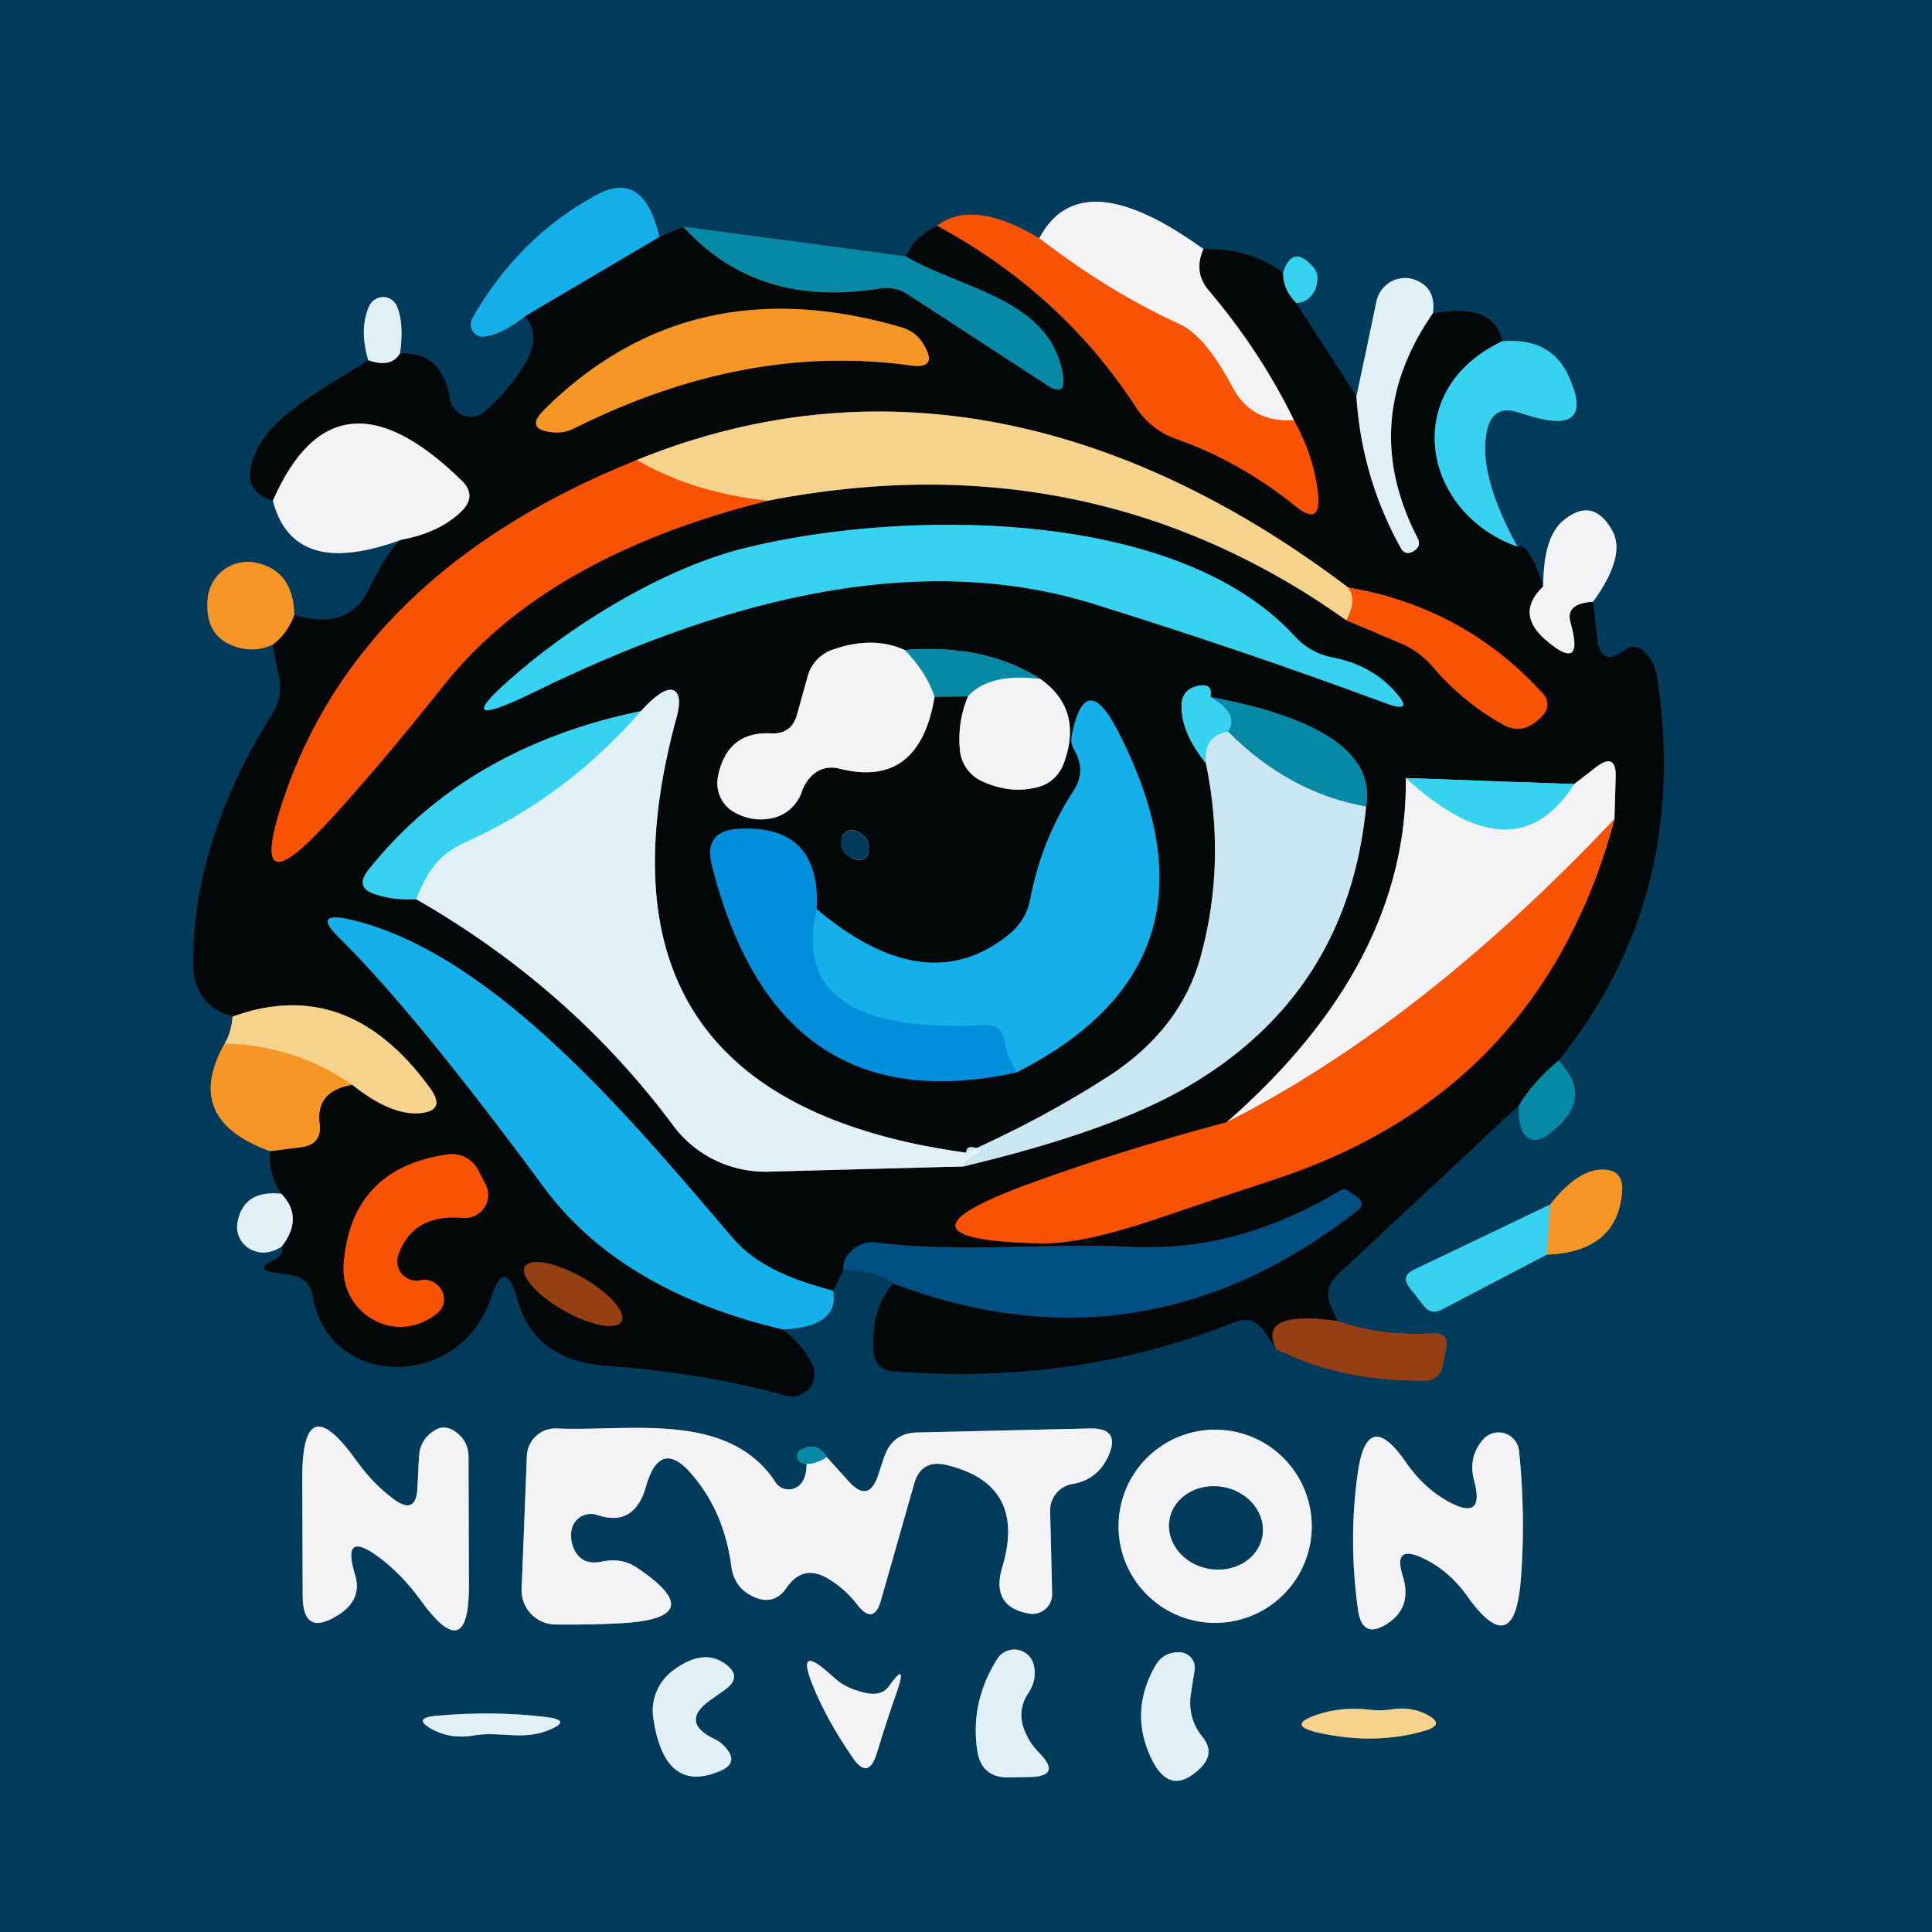 <?xml version="1.0" encoding="UTF-8" standalone="no"?>
<!DOCTYPE svg PUBLIC "-//W3C//DTD SVG 1.1//EN" "http://www.w3.org/Graphics/SVG/1.1/DTD/svg11.dtd">
<svg xmlns="http://www.w3.org/2000/svg" version="1.1" viewBox="0.00 0.00 48.00 48.00">
<g stroke-width="2.00" fill="none" stroke-linecap="butt">
<path stroke="#022132" vector-effect="non-scaling-stroke" d="
  M 13.04 7.86
  Q 13.74 8.62 12.06 10.22
  A 0.53 0.53 0.0 0 1 11.18 9.92
  Q 10.99 8.74 9.94 8.77"
/>
<path stroke="#7195aa" vector-effect="non-scaling-stroke" d="
  M 9.94 8.77
  Q 10.04 8.02 9.86 7.61
  A 0.38 0.37 -44.8 0 0 9.17 7.61
  Q 8.92 8.18 9.15 8.95"
/>
<path stroke="#022132" vector-effect="non-scaling-stroke" d="
  M 9.15 8.95
  C 8.30 9.51 6.93 10.18 6.44 11.06
  Q 5.83 12.15 6.78 12.44"
/>
<path stroke="#7a97a9" vector-effect="non-scaling-stroke" d="
  M 6.78 12.44
  Q 7.29 14.40 9.97 13.41"
/>
<path stroke="#022132" vector-effect="non-scaling-stroke" d="
  M 9.97 13.41
  Q 9.64 13.67 9.16 14.65
  Q 8.65 15.68 7.31 15.28"
/>
<path stroke="#7b6941" vector-effect="non-scaling-stroke" d="
  M 7.31 15.28
  Q 7.29 14.17 6.35 13.98
  A 1.00 1.00 0.0 0 0 5.16 14.87
  Q 5.07 15.89 5.98 16.10
  Q 6.38 16.20 6.77 16.02"
/>
<path stroke="#022132" vector-effect="non-scaling-stroke" d="
  M 6.77 16.02
  L 6.94 16.85
  Q 7.03 17.32 6.77 17.73
  Q 4.80 20.87 4.80 23.93
  Q 4.81 24.97 5.78 25.26"
/>
<path stroke="#7b8775" vector-effect="non-scaling-stroke" d="
  M 5.78 25.26
  Q 5.74 25.68 5.58 25.93"
/>
<path stroke="#7b6941" vector-effect="non-scaling-stroke" d="
  M 5.58 25.93
  Q 4.52 27.81 6.71 28.60"
/>
<path stroke="#022132" vector-effect="non-scaling-stroke" d="
  M 6.71 28.60
  Q 6.63 29.11 6.99 29.66"
/>
<path stroke="#7195aa" vector-effect="non-scaling-stroke" d="
  M 6.99 29.66
  Q 6.04 29.56 5.90 30.38
  A 0.62 0.62 0.0 0 0 6.30 31.07
  Q 6.62 31.20 6.99 30.98"
/>
<path stroke="#022132" vector-effect="non-scaling-stroke" d="
  M 6.99 30.98
  Q 7.09 31.18 6.76 31.33
  Q 6.34 31.54 6.80 31.61
  L 7.24 31.68
  Q 7.70 31.76 7.77 32.21
  C 8.18 34.55 11.45 34.52 12.19 32.26
  Q 12.55 31.18 12.85 32.27
  Q 13.26 33.79 15.05 33.93
  Q 17.50 34.11 19.52 34.67
  A 0.56 0.56 0.0 0 0 20.17 33.87
  Q 19.91 33.37 19.45 33.03"
/>
<path stroke="#0b76a3" vector-effect="non-scaling-stroke" d="
  M 19.45 33.03
  Q 20.86 32.96 20.70 32.07"
/>
<path stroke="#022132" vector-effect="non-scaling-stroke" d="
  M 20.70 32.07
  L 20.95 31.55"
/>
<path stroke="#00456f" vector-effect="non-scaling-stroke" d="
  M 20.95 31.55
  Q 21.80 31.58 22.20 31.89"
/>
<path stroke="#022132" vector-effect="non-scaling-stroke" d="
  M 22.20 31.89
  Q 21.66 32.45 21.70 33.53
  Q 21.72 34.04 22.22 34.07
  Q 26.77 34.42 30.66 32.85
  Q 31.14 32.66 31.42 33.09
  L 31.71 33.52"
/>
<path stroke="#4b3d38" vector-effect="non-scaling-stroke" d="
  M 31.71 33.52
  Q 33.38 34.34 35.44 34.30
  A 0.42 0.42 0.0 0 0 35.84 33.95
  L 35.93 33.50
  Q 36.01 33.11 35.60 33.13
  Q 34.32 33.20 33.23 32.82"
/>
<path stroke="#022132" vector-effect="non-scaling-stroke" d="
  M 33.23 32.82
  L 33.07 32.46
  Q 32.87 32.01 33.23 31.67
  L 37.74 27.46"
/>
<path stroke="#036281" vector-effect="non-scaling-stroke" d="
  M 37.74 27.46
  Q 37.70 28.06 37.94 28.25
  Q 38.16 28.43 38.53 28.14
  Q 39.63 27.28 38.72 26.35"
/>
<path stroke="#022132" vector-effect="non-scaling-stroke" d="
  M 38.72 26.35
  Q 42.00 22.28 41.17 16.82
  Q 41.11 16.45 40.86 16.20
  Q 40.62 15.97 40.37 16.15
  Q 39.76 16.59 39.68 15.84
  L 39.58 14.95"
/>
<path stroke="#7a97a9" vector-effect="non-scaling-stroke" d="
  M 39.58 14.95
  Q 40.40 13.81 40.06 13.19
  Q 39.57 12.31 38.82 12.95
  Q 38.34 13.36 38.34 14.57"
/>
<path stroke="#022132" vector-effect="non-scaling-stroke" d="
  M 38.34 14.57
  Q 37.99 13.47 37.70 13.58"
/>
<path stroke="#1c87a6" vector-effect="non-scaling-stroke" d="
  M 37.70 13.58
  Q 36.67 11.70 36.96 10.63
  Q 37.12 10.07 37.67 10.23
  L 38.07 10.35
  Q 39.65 10.81 38.96 9.32
  Q 38.52 8.38 37.32 8.48"
/>
<path stroke="#022132" vector-effect="non-scaling-stroke" d="
  M 37.32 8.48
  Q 37.13 7.50 35.60 7.78"
/>
<path stroke="#7195aa" vector-effect="non-scaling-stroke" d="
  M 35.60 7.78
  Q 35.68 7.18 35.20 6.97
  A 0.73 0.72 -71.9 0 0 34.20 7.48
  L 33.70 9.85"
/>
<path stroke="#022132" vector-effect="non-scaling-stroke" d="
  M 33.70 9.85
  L 32.21 7.53"
/>
<path stroke="#1c87a6" vector-effect="non-scaling-stroke" d="
  M 32.21 7.53
  Q 32.66 7.48 32.73 6.96
  A 0.43 0.42 28.4 0 0 32.63 6.64
  Q 32.11 6.05 31.88 6.77"
/>
<path stroke="#022132" vector-effect="non-scaling-stroke" d="
  M 31.88 6.77
  Q 30.99 6.15 29.90 6.19"
/>
<path stroke="#7a97a9" vector-effect="non-scaling-stroke" d="
  M 29.90 6.19
  Q 26.85 3.98 25.82 5.92"
/>
<path stroke="#7d472f" vector-effect="non-scaling-stroke" d="
  M 25.82 5.92
  Q 24.17 4.93 23.28 5.61"
/>
<path stroke="#022132" vector-effect="non-scaling-stroke" d="
  M 23.28 5.61
  Q 22.72 5.88 22.51 6.37"
/>
<path stroke="#036281" vector-effect="non-scaling-stroke" d="
  M 22.51 6.37
  L 16.97 5.63"
/>
<path stroke="#022132" vector-effect="non-scaling-stroke" d="
  M 16.97 5.63
  L 16.38 5.89"
/>
<path stroke="#0b76a3" vector-effect="non-scaling-stroke" d="
  M 16.38 5.89
  Q 16.00 4.21 14.83 4.84
  Q 12.90 5.88 11.74 7.90
  A 0.31 0.30 -78.5 0 0 12.04 8.36
  Q 12.47 8.31 13.04 7.86"
/>
<path stroke="#0d5c79" vector-effect="non-scaling-stroke" d="
  M 16.38 5.89
  L 13.04 7.86"
/>
<path stroke="#1e6d7c" vector-effect="non-scaling-stroke" d="
  M 31.88 6.77
  Q 31.87 7.19 32.21 7.53"
/>
<path stroke="#737b80" vector-effect="non-scaling-stroke" d="
  M 33.70 9.85
  Q 33.83 11.86 34.80 13.61
  Q 34.91 13.81 35.11 13.70
  L 35.12 13.69
  Q 35.32 13.58 35.22 13.37
  Q 33.73 10.48 35.60 7.78"
/>
<path stroke="#1e6d7c" vector-effect="non-scaling-stroke" d="
  M 37.32 8.48
  C 34.76 9.69 35.33 12.74 37.70 13.58"
/>
<path stroke="#7c7d7f" vector-effect="non-scaling-stroke" d="
  M 38.34 14.57
  Q 37.65 15.23 38.38 15.88
  Q 39.38 16.75 39.02 15.47
  Q 38.88 14.99 39.58 14.95"
/>
<path stroke="#054857" vector-effect="non-scaling-stroke" d="
  M 38.72 26.35
  Q 38.09 26.88 37.74 27.46"
/>
<path stroke="#4d230e" vector-effect="non-scaling-stroke" d="
  M 33.23 32.82
  Q 31.22 32.54 31.71 33.52"
/>
<path stroke="#022b45" vector-effect="non-scaling-stroke" d="
  M 22.20 31.89
  Q 28.39 34.23 33.71 30.09
  Q 33.96 29.90 33.70 29.73
  L 33.48 29.58
  Q 33.39 29.52 33.30 29.58
  Q 30.75 31.11 28.11 30.98
  C 25.99 30.87 23.92 31.14 21.78 30.87
  Q 21.49 30.83 21.25 31.00
  Q 20.94 31.22 20.95 31.55"
/>
<path stroke="#0d5c79" vector-effect="non-scaling-stroke" d="
  M 20.70 32.07
  C 19.79 31.82 18.83 31.50 18.19 30.74
  C 15.82 27.98 12.30 23.66 8.67 22.84
  Q 7.76 22.64 8.42 23.29
  Q 10.30 25.14 13.50 29.48
  Q 15.40 32.07 19.45 33.03"
/>
<path stroke="#737b80" vector-effect="non-scaling-stroke" d="
  M 6.99 30.98
  Q 7.56 30.26 6.99 29.66"
/>
<path stroke="#7d4f17" vector-effect="non-scaling-stroke" d="
  M 6.71 28.60
  L 7.49 28.50
  Q 8.01 28.43 7.94 27.91
  Q 7.84 27.10 8.75 26.95"
/>
<path stroke="#7d6d4b" vector-effect="non-scaling-stroke" d="
  M 8.75 26.95
  Q 9.69 27.70 10.40 27.66
  Q 11.10 27.61 10.69 27.04
  Q 8.64 24.21 5.78 25.26"
/>
<path stroke="#7d4f17" vector-effect="non-scaling-stroke" d="
  M 6.77 16.02
  Q 7.15 15.73 7.31 15.28"
/>
<path stroke="#7c7d7f" vector-effect="non-scaling-stroke" d="
  M 9.97 13.41
  Q 10.93 13.23 11.47 12.70
  Q 11.85 12.32 11.48 11.95
  Q 8.34 8.87 6.78 12.44"
/>
<path stroke="#737b80" vector-effect="non-scaling-stroke" d="
  M 9.15 8.95
  Q 9.73 9.15 9.94 8.77"
/>
<path stroke="#7f2d05" vector-effect="non-scaling-stroke" d="
  M 32.15 10.44
  Q 32.66 11.36 32.75 12.29
  Q 32.82 13.09 32.19 12.58
  Q 30.81 11.47 29.23 10.91
  A 1.97 1.96 82.8 0 1 28.22 10.12
  Q 26.38 7.29 23.28 5.61"
/>
<path stroke="#054857" vector-effect="non-scaling-stroke" d="
  M 22.51 6.37
  C 23.91 7.19 26.10 7.42 26.41 9.31
  Q 26.50 9.89 26.01 9.57
  L 22.56 7.32
  Q 22.24 7.11 21.86 7.17
  Q 18.81 7.67 16.97 5.63"
/>
<path stroke="#7c7d7f" vector-effect="non-scaling-stroke" d="
  M 29.90 6.19
  Q 29.65 6.76 30.03 7.21
  Q 31.33 8.75 32.15 10.44"
/>
<path stroke="#f6a37b" vector-effect="non-scaling-stroke" d="
  M 32.15 10.44
  Q 31.09 10.51 30.62 9.62
  Q 29.94 8.34 29.30 8.05
  Q 27.55 7.25 25.82 5.92"
/>
<path stroke="#f5b55a" vector-effect="non-scaling-stroke" d="
  M 8.75 26.95
  Q 7.30 25.96 5.58 25.93"
/>
<path stroke="#1c87a6" vector-effect="non-scaling-stroke" d="
  M 38.51 29.93
  L 35.12 31.55
  Q 34.80 31.71 35.02 31.99
  L 35.38 32.45
  Q 35.56 32.67 35.81 32.54
  L 38.43 31.17"
/>
<path stroke="#7b6941" vector-effect="non-scaling-stroke" d="
  M 38.43 31.17
  Q 40.18 31.10 40.30 29.62
  Q 40.35 29.03 39.76 29.06
  Q 39.17 29.09 38.51 29.93"
/>
<path stroke="#96b48b" vector-effect="non-scaling-stroke" d="
  M 38.43 31.17
  L 38.51 29.93"
/>
<path stroke="#7a97a9" vector-effect="non-scaling-stroke" d="
  M 9.43 38.70
  Q 9.99 39.12 10.46 39.77
  Q 11.66 41.42 11.65 39.37
  L 11.64 36.20
  Q 11.64 35.79 11.30 35.56
  Q 11.04 35.39 10.81 35.53
  Q 10.44 35.75 10.41 36.18
  L 10.37 36.99
  Q 10.33 37.64 9.80 37.26
  Q 9.28 36.88 8.87 36.31
  Q 7.50 34.38 7.51 36.75
  L 7.52 39.64
  Q 7.52 40.69 8.41 40.12
  Q 9.01 39.74 8.82 39.12
  Q 8.47 37.98 9.43 38.70"
/>
<path stroke="#036281" vector-effect="non-scaling-stroke" d="
  M 20.54 36.20
  Q 20.30 35.81 19.91 36.01
  Q 19.76 36.09 19.82 36.25
  Q 19.86 36.36 20.04 36.37"
/>
<path stroke="#7a97a9" vector-effect="non-scaling-stroke" d="
  M 20.04 36.37
  Q 20.04 36.68 19.91 36.85
  A 0.40 0.39 -42.8 0 1 19.27 36.83
  C 18.10 35.04 15.64 35.57 13.83 35.49
  A 0.71 0.71 0.0 0 0 13.09 36.17
  L 12.96 39.47
  A 0.85 0.85 0.0 0 0 13.80 40.36
  Q 14.65 40.37 15.40 40.33
  Q 17.70 40.21 15.84 38.96
  Q 15.46 38.69 14.94 38.80
  Q 14.39 38.91 14.22 38.38
  Q 14.17 38.20 14.20 38.01
  A 0.49 0.49 0.0 0 1 14.84 37.64
  Q 15.76 37.95 16.05 36.93
  Q 16.41 35.67 17.24 36.69
  Q 18.00 37.61 18.17 38.92
  Q 18.25 39.49 18.79 39.70
  Q 19.25 39.87 19.54 39.45
  Q 19.96 38.84 20.59 39.23
  Q 21.00 39.48 21.30 39.87
  Q 21.71 40.39 21.89 39.75
  L 22.71 36.87
  Q 22.89 36.24 23.53 36.40
  Q 25.52 36.89 24.90 38.94
  Q 24.61 39.92 25.57 40.09
  A 0.49 0.49 0.0 0 0 26.14 39.60
  L 26.09 37.53
  A 0.67 0.66 -5.6 0 1 26.64 36.87
  Q 27.26 36.77 27.53 36.19
  Q 27.86 35.47 27.07 35.49
  L 22.79 35.59
  Q 22.18 35.60 21.97 36.19
  L 21.81 36.67
  Q 21.58 37.34 21.10 36.82
  L 20.54 36.20"
/>
<path stroke="#7dbecd" vector-effect="non-scaling-stroke" d="
  M 20.04 36.37
  Q 20.29 36.37 20.54 36.20"
/>
<path stroke="#7a97a9" vector-effect="non-scaling-stroke" d="
  M 32.59 37.92
  A 2.40 2.40 0.0 0 0 30.19 35.52
  A 2.40 2.40 0.0 0 0 27.79 37.92
  A 2.40 2.40 0.0 0 0 30.19 40.32
  A 2.40 2.40 0.0 0 0 32.59 37.92"
/>
<path stroke="#7a97a9" vector-effect="non-scaling-stroke" d="
  M 35.35 38.71
  Q 36.00 39.02 36.45 39.65
  Q 37.61 41.28 37.78 39.29
  Q 37.91 37.72 37.74 36.05
  A 0.51 0.51 0.0 0 0 36.86 35.75
  Q 36.46 36.19 36.63 36.81
  Q 36.89 37.80 35.99 37.31
  Q 35.37 36.97 34.93 36.33
  Q 33.96 34.93 33.73 36.62
  Q 33.50 38.27 33.74 40.00
  Q 33.85 40.75 34.48 40.33
  Q 35.09 39.93 34.85 39.15
  Q 34.60 38.36 35.35 38.71"
/>
<path stroke="#7195aa" vector-effect="non-scaling-stroke" d="
  M 25.55 42.06
  Q 25.76 41.75 25.69 41.39
  A 0.50 0.50 0.0 0 0 24.78 41.21
  Q 24.10 42.29 24.28 43.49
  Q 24.38 44.17 25.07 44.16
  L 25.54 44.15
  Q 26.42 44.15 25.80 43.53
  Q 25.56 43.28 25.44 42.96
  Q 25.27 42.48 25.55 42.06"
/>
<path stroke="#7195aa" vector-effect="non-scaling-stroke" d="
  M 29.59 42.07
  L 29.68 41.49
  A 0.39 0.38 3.7 0 0 29.29 41.05
  Q 28.91 41.05 28.72 41.36
  Q 28.04 42.52 28.61 43.70
  Q 29.08 44.67 29.84 43.91
  Q 30.19 43.55 29.88 43.16
  Q 29.49 42.68 29.59 42.07"
/>
<path stroke="#7195aa" vector-effect="non-scaling-stroke" d="
  M 17.66 42.23
  L 18.00 41.99
  Q 18.48 41.65 17.99 41.32
  Q 17.46 40.96 16.74 41.49
  A 1.24 1.24 0.0 0 0 16.23 42.68
  Q 16.51 44.59 17.89 44.00
  Q 18.37 43.80 18.02 43.41
  Q 17.91 43.28 17.74 43.20
  Q 16.88 42.78 17.66 42.23"
/>
<path stroke="#7a97a9" vector-effect="non-scaling-stroke" d="
  M 20.77 41.72
  L 20.54 41.52
  Q 19.82 40.90 20.16 41.79
  Q 20.51 42.69 21.18 43.66
  Q 21.57 44.24 21.78 43.57
  Q 22.02 42.78 22.29 42.01
  Q 22.55 41.24 22.08 41.90
  Q 21.89 42.16 21.46 42.05
  Q 21.01 41.94 20.77 41.72"
/>
<path stroke="#7195aa" vector-effect="non-scaling-stroke" d="
  M 11.75 43.12
  C 12.41 43.00 12.96 43.25 13.62 42.99
  Q 14.24 42.74 13.57 42.66
  Q 12.28 42.50 10.82 42.63
  Q 10.23 42.69 10.75 42.97
  Q 11.20 43.21 11.75 43.12"
/>
<path stroke="#7b8775" vector-effect="non-scaling-stroke" d="
  M 34.05 42.48
  Q 33.33 42.39 32.70 42.61
  Q 31.97 42.86 32.72 43.04
  Q 34.17 43.37 35.43 42.99
  Q 35.90 42.84 35.47 42.61
  Q 35.07 42.39 34.56 42.47
  Q 34.31 42.51 34.05 42.48"
/>
<path stroke="#7d4f17" vector-effect="non-scaling-stroke" d="
  M 14.27 10.64
  Q 18.53 8.51 22.63 9.08
  Q 23.31 9.17 22.96 8.58
  Q 22.77 8.24 22.39 8.13
  Q 17.14 6.60 13.53 10.17
  Q 13.02 10.67 13.73 10.74
  Q 14.02 10.77 14.27 10.64"
/>
<path stroke="#7f2d05" vector-effect="non-scaling-stroke" d="
  M 15.82 11.43
  Q 8.91 14.21 7.02 19.92
  Q 6.15 22.56 8.05 20.53
  Q 9.31 19.18 11.03 17.02
  Q 13.57 13.82 19.07 12.44"
/>
<path stroke="#7d6d4b" vector-effect="non-scaling-stroke" d="
  M 19.07 12.44
  Q 27.07 10.88 33.45 15.41"
/>
<path stroke="#7f2d05" vector-effect="non-scaling-stroke" d="
  M 33.45 15.41
  L 34.82 15.99
  Q 35.27 16.19 35.60 16.57
  Q 36.34 17.44 37.34 18.00
  Q 37.75 18.23 38.12 17.96
  Q 38.25 17.87 38.35 17.75
  A 0.38 0.38 0.0 0 0 38.35 17.25
  Q 36.38 15.08 33.50 14.60"
/>
<path stroke="#7d6d4b" vector-effect="non-scaling-stroke" d="
  M 33.50 14.60
  C 28.17 10.56 22.05 8.89 15.82 11.43"
/>
<path stroke="#f79347" vector-effect="non-scaling-stroke" d="
  M 33.50 14.60
  Q 33.72 14.92 33.45 15.41"
/>
<path stroke="#f79347" vector-effect="non-scaling-stroke" d="
  M 19.07 12.44
  Q 17.21 12.24 15.82 11.43"
/>
<path stroke="#1e6d7c" vector-effect="non-scaling-stroke" d="
  M 34.59 17.11
  Q 34.01 16.51 33.13 16.34
  Q 32.55 16.23 32.16 15.80
  C 29.18 12.56 22.29 12.67 18.49 13.62
  C 16.60 14.09 14.45 15.37 12.95 16.64
  Q 10.94 18.33 13.30 17.18
  C 17.51 15.12 22.51 13.56 27.16 15.00
  Q 30.89 16.16 34.37 17.45
  Q 35.23 17.78 34.59 17.11"
/>
<path stroke="#054857" vector-effect="non-scaling-stroke" d="
  M 23.22 17.31
  L 24.05 17.30"
/>
<path stroke="#7c7d7f" vector-effect="non-scaling-stroke" d="
  M 24.05 17.30
  Q 23.78 17.94 23.85 18.65
  A 0.95 0.94 -81.3 0 0 24.40 19.41
  Q 25.05 19.71 25.68 19.58
  Q 26.24 19.48 26.44 18.94
  Q 26.91 17.62 25.85 16.87"
/>
<path stroke="#054857" vector-effect="non-scaling-stroke" d="
  M 25.85 16.87
  Q 24.47 15.99 22.48 16.15"
/>
<path stroke="#7c7d7f" vector-effect="non-scaling-stroke" d="
  M 22.48 16.15
  Q 21.68 15.79 20.69 16.14
  A 0.97 0.96 88.9 0 0 20.07 16.79
  L 19.80 17.76
  Q 19.66 18.25 19.15 18.22
  Q 18.07 18.17 17.84 19.28
  A 0.84 0.82 -70.3 0 0 18.26 20.19
  Q 18.72 20.44 19.22 20.32
  A 1.00 0.99 2.8 0 0 19.91 19.70
  Q 19.97 19.51 20.09 19.36
  Q 20.40 18.98 20.87 19.10
  Q 22.84 19.59 23.22 17.31"
/>
<path stroke="#7dbecd" vector-effect="non-scaling-stroke" d="
  M 22.48 16.15
  Q 23.02 16.70 23.22 17.31"
/>
<path stroke="#7dbecd" vector-effect="non-scaling-stroke" d="
  M 25.85 16.87
  Q 24.59 16.71 24.05 17.30"
/>
<path stroke="#67777e" vector-effect="non-scaling-stroke" d="
  M 29.96 18.96
  Q 30.47 21.43 29.83 23.77
  Q 29.33 25.59 27.51 26.76
  Q 25.87 27.81 24.01 28.64"
/>
<path stroke="#737b80" vector-effect="non-scaling-stroke" d="
  M 24.01 28.64
  Q 14.23 27.29 16.81 17.82
  Q 16.94 17.34 16.79 17.19
  Q 16.56 16.97 15.92 17.67"
/>
<path stroke="#1e6d7c" vector-effect="non-scaling-stroke" d="
  M 15.92 17.67
  Q 11.56 18.57 9.14 21.63
  Q 8.81 22.06 9.33 22.22
  Q 9.78 22.37 10.34 22.34"
/>
<path stroke="#737b80" vector-effect="non-scaling-stroke" d="
  M 10.34 22.34
  Q 14.19 24.55 16.73 27.97
  A 2.86 2.84 -19.0 0 0 19.09 29.11
  L 23.94 28.98"
/>
<path stroke="#67777e" vector-effect="non-scaling-stroke" d="
  M 23.94 28.98
  Q 27.63 28.10 29.50 27.00
  Q 33.49 24.67 33.94 20.04"
/>
<path stroke="#054857" vector-effect="non-scaling-stroke" d="
  M 33.94 20.04
  Q 34.27 18.09 30.07 17.32"
/>
<path stroke="#1e6d7c" vector-effect="non-scaling-stroke" d="
  M 30.07 17.32
  Q 30.15 16.94 29.72 17.05
  Q 29.38 17.14 29.36 17.50
  Q 29.33 18.18 29.96 18.96"
/>
<path stroke="#1faecb" vector-effect="non-scaling-stroke" d="
  M 30.07 17.32
  Q 30.81 17.73 30.51 18.18"
/>
<path stroke="#81dcf2" vector-effect="non-scaling-stroke" d="
  M 30.51 18.18
  Q 29.90 18.28 29.96 18.96"
/>
<path stroke="#68b8cc" vector-effect="non-scaling-stroke" d="
  M 33.94 20.04
  Q 32.03 19.70 30.51 18.18"
/>
<path stroke="#d6ebf5" vector-effect="non-scaling-stroke" d="
  M 24.01 28.64
  Q 24.00 28.44 24.28 28.53
  Q 24.48 28.60 24.29 28.68
  Q 24.09 28.77 23.94 28.98"
/>
<path stroke="#8ce1f4" vector-effect="non-scaling-stroke" d="
  M 10.34 22.34
  C 10.61 21.68 10.86 21.24 11.57 20.92
  Q 14.06 19.80 15.92 17.67"
/>
<path stroke="#034b72" vector-effect="non-scaling-stroke" d="
  M 20.29 22.59
  Q 20.40 20.50 18.38 20.59
  Q 17.46 20.63 17.69 21.51
  Q 19.32 27.95 25.26 26.64"
/>
<path stroke="#0d5c79" vector-effect="non-scaling-stroke" d="
  M 25.26 26.64
  Q 30.74 23.86 27.75 18.12
  Q 26.96 16.62 26.63 18.27
  Q 26.59 18.46 26.69 18.63
  Q 27.00 19.16 26.66 19.67
  Q 25.88 20.86 25.59 22.37
  A 1.48 1.43 -15.1 0 1 25.10 23.19
  Q 23.04 24.90 20.29 22.59"
/>
<path stroke="#0b9fe2" vector-effect="non-scaling-stroke" d="
  M 25.26 26.64
  Q 25.00 26.23 24.96 25.88
  Q 24.90 25.45 24.46 25.47
  Q 19.55 25.73 20.29 22.59"
/>
<path stroke="#1e6d7c" vector-effect="non-scaling-stroke" d="
  M 39.11 19.48
  L 34.93 19.33"
/>
<path stroke="#7c7d7f" vector-effect="non-scaling-stroke" d="
  M 34.93 19.33
  Q 34.97 23.95 30.48 27.88"
/>
<path stroke="#7f2d05" vector-effect="non-scaling-stroke" d="
  M 30.48 27.88
  Q 27.76 28.61 25.63 29.39
  Q 21.74 30.80 25.85 30.89
  Q 26.88 30.92 28.83 30.25
  Q 30.24 29.77 31.70 29.29
  Q 38.30 27.11 40.11 20.35"
/>
<path stroke="#7c7d7f" vector-effect="non-scaling-stroke" d="
  M 40.11 20.35
  L 40.14 19.33
  Q 40.17 18.66 39.64 19.07
  L 39.11 19.48"
/>
<path stroke="#f6a37b" vector-effect="non-scaling-stroke" d="
  M 40.11 20.35
  Q 35.31 25.43 30.48 27.88"
/>
<path stroke="#95e3f3" vector-effect="non-scaling-stroke" d="
  M 34.93 19.33
  Q 37.63 21.81 39.11 19.48"
/>
<path stroke="#022132" vector-effect="non-scaling-stroke" d="
  M 21.26 21.35
  Q 21.55 21.42 21.58 21.13
  Q 21.62 20.78 21.25 20.64
  A 0.27 0.27 0.0 0 0 20.90 20.85
  Q 20.84 21.24 21.26 21.35"
/>
<path stroke="#7f2d05" vector-effect="non-scaling-stroke" d="
  M 9.90 31.17
  Q 10.26 30.15 11.50 30.26
  A 0.58 0.57 -11.4 0 0 12.06 29.42
  L 11.88 29.07
  A 0.74 0.73 72.2 0 0 11.13 28.68
  Q 8.73 29.02 8.54 31.39
  C 8.44 32.65 9.85 33.46 10.87 32.62
  A 0.46 0.45 44.6 0 0 10.86 31.92
  Q 10.68 31.76 10.44 31.81
  A 0.48 0.48 0.0 0 1 9.90 31.17"
/>
<path stroke="#4d230e" vector-effect="non-scaling-stroke" d="
  M 15.44 32.832
  A 1.38 0.47 29.6 0 0 14.472 31.741
  A 1.38 0.47 29.6 0 0 13.04 31.468
  A 1.38 0.47 29.6 0 0 14.008 32.559
  A 1.38 0.47 29.6 0 0 15.44 32.832"
/>
<path stroke="#7a97a9" vector-effect="non-scaling-stroke" d="
  M 31.359 38.179
  A 1.17 1.03 10.8 0 0 30.403 36.948
  A 1.17 1.03 10.8 0 0 29.061 37.741
  A 1.17 1.03 10.8 0 0 30.017 38.972
  A 1.17 1.03 10.8 0 0 31.359 38.179"
/>
</g>
<path fill="#003b5c" d="
  M 48.00 0.00
  L 48.00 48.00
  L 0.00 48.00
  L 0.00 0.00
  L 48.00 0.00
  Z
  M 13.04 7.86
  Q 13.74 8.62 12.06 10.22
  A 0.53 0.53 0.0 0 1 11.18 9.92
  Q 10.99 8.74 9.94 8.77
  Q 10.04 8.02 9.86 7.61
  A 0.38 0.37 -44.8 0 0 9.17 7.61
  Q 8.92 8.18 9.15 8.95
  C 8.30 9.51 6.93 10.18 6.44 11.06
  Q 5.83 12.15 6.78 12.44
  Q 7.29 14.40 9.97 13.41
  Q 9.64 13.67 9.16 14.65
  Q 8.65 15.68 7.31 15.28
  Q 7.29 14.17 6.35 13.98
  A 1.00 1.00 0.0 0 0 5.16 14.87
  Q 5.07 15.89 5.98 16.10
  Q 6.38 16.20 6.77 16.02
  L 6.94 16.85
  Q 7.03 17.32 6.77 17.73
  Q 4.80 20.87 4.80 23.93
  Q 4.81 24.97 5.78 25.26
  Q 5.74 25.68 5.58 25.93
  Q 4.52 27.81 6.71 28.60
  Q 6.63 29.11 6.99 29.66
  Q 6.04 29.56 5.90 30.38
  A 0.62 0.62 0.0 0 0 6.30 31.07
  Q 6.62 31.20 6.99 30.98
  Q 7.09 31.18 6.76 31.33
  Q 6.34 31.54 6.80 31.61
  L 7.24 31.68
  Q 7.70 31.76 7.77 32.21
  C 8.18 34.55 11.45 34.52 12.19 32.26
  Q 12.55 31.18 12.85 32.27
  Q 13.26 33.79 15.05 33.93
  Q 17.50 34.11 19.52 34.67
  A 0.56 0.56 0.0 0 0 20.17 33.87
  Q 19.91 33.37 19.45 33.03
  Q 20.86 32.96 20.70 32.07
  L 20.95 31.55
  Q 21.80 31.58 22.20 31.89
  Q 21.66 32.45 21.70 33.53
  Q 21.72 34.04 22.22 34.07
  Q 26.77 34.42 30.66 32.85
  Q 31.14 32.66 31.42 33.09
  L 31.71 33.52
  Q 33.38 34.34 35.44 34.30
  A 0.42 0.42 0.0 0 0 35.84 33.95
  L 35.93 33.50
  Q 36.01 33.11 35.60 33.13
  Q 34.32 33.20 33.23 32.82
  L 33.07 32.46
  Q 32.87 32.01 33.23 31.67
  L 37.74 27.46
  Q 37.70 28.06 37.94 28.25
  Q 38.16 28.43 38.53 28.14
  Q 39.63 27.28 38.72 26.35
  Q 42.00 22.28 41.17 16.82
  Q 41.11 16.45 40.86 16.20
  Q 40.62 15.97 40.37 16.15
  Q 39.76 16.59 39.68 15.84
  L 39.58 14.95
  Q 40.40 13.81 40.06 13.19
  Q 39.57 12.31 38.82 12.95
  Q 38.34 13.36 38.34 14.57
  Q 37.99 13.47 37.70 13.58
  Q 36.67 11.70 36.96 10.63
  Q 37.12 10.07 37.67 10.23
  L 38.07 10.35
  Q 39.65 10.81 38.96 9.32
  Q 38.52 8.38 37.32 8.48
  Q 37.13 7.50 35.60 7.78
  Q 35.68 7.18 35.20 6.97
  A 0.73 0.72 -71.9 0 0 34.20 7.48
  L 33.70 9.85
  L 32.21 7.53
  Q 32.66 7.48 32.73 6.96
  A 0.43 0.42 28.4 0 0 32.63 6.64
  Q 32.11 6.05 31.88 6.77
  Q 30.99 6.15 29.90 6.19
  Q 26.85 3.98 25.82 5.92
  Q 24.17 4.93 23.28 5.61
  Q 22.72 5.88 22.51 6.37
  L 16.97 5.63
  L 16.38 5.89
  Q 16.00 4.21 14.83 4.84
  Q 12.90 5.88 11.74 7.90
  A 0.31 0.30 -78.5 0 0 12.04 8.36
  Q 12.47 8.31 13.04 7.86
  Z
  M 38.51 29.93
  L 35.12 31.55
  Q 34.80 31.71 35.02 31.99
  L 35.38 32.45
  Q 35.56 32.67 35.81 32.54
  L 38.43 31.17
  Q 40.18 31.10 40.30 29.62
  Q 40.35 29.03 39.76 29.06
  Q 39.17 29.09 38.51 29.93
  Z
  M 9.43 38.70
  Q 9.99 39.12 10.46 39.77
  Q 11.66 41.42 11.65 39.37
  L 11.64 36.20
  Q 11.64 35.79 11.30 35.56
  Q 11.04 35.39 10.81 35.53
  Q 10.44 35.75 10.41 36.18
  L 10.37 36.99
  Q 10.33 37.64 9.80 37.26
  Q 9.28 36.88 8.87 36.31
  Q 7.50 34.38 7.51 36.75
  L 7.52 39.64
  Q 7.52 40.69 8.41 40.12
  Q 9.01 39.74 8.82 39.12
  Q 8.47 37.98 9.43 38.70
  Z
  M 20.54 36.20
  Q 20.30 35.81 19.91 36.01
  Q 19.76 36.09 19.82 36.25
  Q 19.86 36.36 20.04 36.37
  Q 20.04 36.68 19.91 36.85
  A 0.40 0.39 -42.8 0 1 19.27 36.83
  C 18.10 35.04 15.64 35.57 13.83 35.49
  A 0.71 0.71 0.0 0 0 13.09 36.17
  L 12.96 39.47
  A 0.85 0.85 0.0 0 0 13.80 40.36
  Q 14.65 40.37 15.40 40.33
  Q 17.70 40.21 15.84 38.96
  Q 15.46 38.69 14.94 38.80
  Q 14.39 38.91 14.22 38.38
  Q 14.17 38.20 14.20 38.01
  A 0.49 0.49 0.0 0 1 14.84 37.64
  Q 15.76 37.95 16.05 36.93
  Q 16.41 35.67 17.24 36.69
  Q 18.00 37.61 18.17 38.92
  Q 18.25 39.49 18.79 39.70
  Q 19.25 39.87 19.54 39.45
  Q 19.96 38.84 20.59 39.23
  Q 21.00 39.48 21.30 39.87
  Q 21.71 40.39 21.89 39.75
  L 22.71 36.87
  Q 22.89 36.24 23.53 36.40
  Q 25.52 36.89 24.90 38.94
  Q 24.61 39.92 25.57 40.09
  A 0.49 0.49 0.0 0 0 26.14 39.60
  L 26.09 37.53
  A 0.67 0.66 -5.6 0 1 26.64 36.87
  Q 27.26 36.77 27.53 36.19
  Q 27.86 35.47 27.07 35.49
  L 22.79 35.59
  Q 22.18 35.60 21.97 36.19
  L 21.81 36.67
  Q 21.58 37.34 21.10 36.82
  L 20.54 36.20
  Z
  M 32.59 37.92
  A 2.40 2.40 0.0 0 0 30.19 35.52
  A 2.40 2.40 0.0 0 0 27.79 37.92
  A 2.40 2.40 0.0 0 0 30.19 40.32
  A 2.40 2.40 0.0 0 0 32.59 37.92
  Z
  M 35.35 38.71
  Q 36.00 39.02 36.45 39.65
  Q 37.61 41.28 37.78 39.29
  Q 37.91 37.72 37.74 36.05
  A 0.51 0.51 0.0 0 0 36.86 35.75
  Q 36.46 36.19 36.63 36.81
  Q 36.89 37.80 35.99 37.31
  Q 35.37 36.97 34.93 36.33
  Q 33.96 34.93 33.73 36.62
  Q 33.50 38.27 33.74 40.00
  Q 33.85 40.75 34.48 40.33
  Q 35.09 39.93 34.85 39.15
  Q 34.60 38.36 35.35 38.71
  Z
  M 25.55 42.06
  Q 25.76 41.75 25.69 41.39
  A 0.50 0.50 0.0 0 0 24.78 41.21
  Q 24.10 42.29 24.28 43.49
  Q 24.38 44.17 25.07 44.16
  L 25.54 44.15
  Q 26.42 44.15 25.80 43.53
  Q 25.56 43.28 25.44 42.96
  Q 25.27 42.48 25.55 42.06
  Z
  M 29.59 42.07
  L 29.68 41.49
  A 0.39 0.38 3.7 0 0 29.29 41.05
  Q 28.91 41.05 28.72 41.36
  Q 28.04 42.52 28.61 43.70
  Q 29.08 44.67 29.84 43.91
  Q 30.19 43.55 29.88 43.16
  Q 29.49 42.68 29.59 42.07
  Z
  M 17.66 42.23
  L 18.00 41.99
  Q 18.48 41.65 17.99 41.32
  Q 17.46 40.96 16.74 41.49
  A 1.24 1.24 0.0 0 0 16.23 42.68
  Q 16.51 44.59 17.89 44.00
  Q 18.37 43.80 18.02 43.41
  Q 17.91 43.28 17.74 43.20
  Q 16.88 42.78 17.66 42.23
  Z
  M 20.77 41.72
  L 20.54 41.52
  Q 19.82 40.90 20.16 41.79
  Q 20.51 42.69 21.18 43.66
  Q 21.57 44.24 21.78 43.57
  Q 22.02 42.78 22.29 42.01
  Q 22.55 41.24 22.08 41.90
  Q 21.89 42.16 21.46 42.05
  Q 21.01 41.94 20.77 41.72
  Z
  M 11.75 43.12
  C 12.41 43.00 12.96 43.25 13.62 42.99
  Q 14.24 42.74 13.57 42.66
  Q 12.28 42.50 10.82 42.63
  Q 10.23 42.69 10.75 42.97
  Q 11.20 43.21 11.75 43.12
  Z
  M 34.05 42.48
  Q 33.33 42.39 32.70 42.61
  Q 31.97 42.86 32.72 43.04
  Q 34.17 43.37 35.43 42.99
  Q 35.90 42.84 35.47 42.61
  Q 35.07 42.39 34.56 42.47
  Q 34.31 42.51 34.05 42.48
  Z"
/>
<path fill="#15b0e9" d="
  M 16.38 5.89
  L 13.04 7.86
  Q 12.47 8.31 12.04 8.36
  A 0.31 0.30 -78.5 0 1 11.74 7.90
  Q 12.90 5.88 14.83 4.84
  Q 16.00 4.21 16.38 5.89
  Z"
/>
<path fill="#f3f3f5" d="
  M 29.90 6.19
  Q 29.65 6.76 30.03 7.21
  Q 31.33 8.75 32.15 10.44
  Q 31.09 10.51 30.62 9.62
  Q 29.94 8.34 29.30 8.05
  Q 27.55 7.25 25.82 5.92
  Q 26.85 3.98 29.90 6.19
  Z"
/>
<path fill="#f95301" d="
  M 25.82 5.92
  Q 27.55 7.25 29.30 8.05
  Q 29.94 8.34 30.62 9.62
  Q 31.09 10.51 32.15 10.44
  Q 32.66 11.36 32.75 12.29
  Q 32.82 13.09 32.19 12.58
  Q 30.81 11.47 29.23 10.91
  A 1.97 1.96 82.8 0 1 28.22 10.12
  Q 26.38 7.29 23.28 5.61
  Q 24.17 4.93 25.82 5.92
  Z"
/>
<path fill="#0689a5" d="
  M 22.51 6.37
  C 23.91 7.19 26.10 7.42 26.41 9.31
  Q 26.50 9.89 26.01 9.57
  L 22.56 7.32
  Q 22.24 7.11 21.86 7.17
  Q 18.81 7.67 16.97 5.63
  L 22.51 6.37
  Z"
/>
<path fill="#040708" d="
  M 23.28 5.61
  Q 26.38 7.29 28.22 10.12
  A 1.97 1.96 82.8 0 0 29.23 10.91
  Q 30.81 11.47 32.19 12.58
  Q 32.82 13.09 32.75 12.29
  Q 32.66 11.36 32.15 10.44
  Q 31.33 8.75 30.03 7.21
  Q 29.65 6.76 29.90 6.19
  Q 30.99 6.15 31.88 6.77
  Q 31.87 7.19 32.21 7.53
  L 33.70 9.85
  Q 33.83 11.86 34.80 13.61
  Q 34.91 13.81 35.11 13.70
  L 35.12 13.69
  Q 35.32 13.58 35.22 13.37
  Q 33.73 10.48 35.60 7.78
  Q 37.13 7.50 37.32 8.48
  C 34.76 9.69 35.33 12.74 37.70 13.58
  Q 37.99 13.47 38.34 14.57
  Q 37.65 15.23 38.38 15.88
  Q 39.38 16.75 39.02 15.47
  Q 38.88 14.99 39.58 14.95
  L 39.68 15.84
  Q 39.76 16.59 40.37 16.15
  Q 40.62 15.97 40.86 16.20
  Q 41.11 16.45 41.17 16.82
  Q 42.00 22.28 38.72 26.35
  Q 38.09 26.88 37.74 27.46
  L 33.23 31.67
  Q 32.87 32.01 33.07 32.46
  L 33.23 32.82
  Q 31.22 32.54 31.71 33.52
  L 31.42 33.09
  Q 31.14 32.66 30.66 32.85
  Q 26.77 34.42 22.22 34.07
  Q 21.72 34.04 21.70 33.53
  Q 21.66 32.45 22.20 31.89
  Q 28.39 34.23 33.71 30.09
  Q 33.96 29.90 33.70 29.73
  L 33.48 29.58
  Q 33.39 29.52 33.30 29.58
  Q 30.75 31.11 28.11 30.98
  C 25.99 30.87 23.92 31.14 21.78 30.87
  Q 21.49 30.83 21.25 31.00
  Q 20.94 31.22 20.95 31.55
  L 20.70 32.07
  C 19.79 31.82 18.83 31.50 18.19 30.74
  C 15.82 27.98 12.30 23.66 8.67 22.84
  Q 7.76 22.64 8.42 23.29
  Q 10.30 25.14 13.50 29.48
  Q 15.40 32.07 19.45 33.03
  Q 19.91 33.37 20.17 33.87
  A 0.56 0.56 0.0 0 1 19.52 34.67
  Q 17.50 34.11 15.05 33.93
  Q 13.26 33.79 12.85 32.27
  Q 12.55 31.18 12.19 32.26
  C 11.45 34.52 8.18 34.55 7.77 32.21
  Q 7.70 31.76 7.24 31.68
  L 6.80 31.61
  Q 6.34 31.54 6.76 31.33
  Q 7.09 31.18 6.99 30.98
  Q 7.56 30.26 6.99 29.66
  Q 6.63 29.11 6.71 28.60
  L 7.49 28.50
  Q 8.01 28.43 7.94 27.91
  Q 7.84 27.10 8.75 26.95
  Q 9.69 27.70 10.40 27.66
  Q 11.10 27.61 10.69 27.04
  Q 8.64 24.21 5.78 25.26
  Q 4.81 24.97 4.80 23.93
  Q 4.80 20.87 6.77 17.73
  Q 7.03 17.32 6.94 16.85
  L 6.77 16.02
  Q 7.15 15.73 7.31 15.28
  Q 8.65 15.68 9.16 14.65
  Q 9.64 13.67 9.97 13.41
  Q 10.93 13.23 11.47 12.70
  Q 11.85 12.32 11.48 11.95
  Q 8.34 8.87 6.78 12.44
  Q 5.83 12.15 6.44 11.06
  C 6.93 10.18 8.30 9.51 9.15 8.95
  Q 9.73 9.15 9.94 8.77
  Q 10.99 8.74 11.18 9.92
  A 0.53 0.53 0.0 0 0 12.06 10.22
  Q 13.74 8.62 13.04 7.86
  L 16.38 5.89
  L 16.97 5.63
  Q 18.81 7.67 21.86 7.17
  Q 22.24 7.11 22.56 7.32
  L 26.01 9.57
  Q 26.50 9.89 26.41 9.31
  C 26.10 7.42 23.91 7.19 22.51 6.37
  Q 22.72 5.88 23.28 5.61
  Z
  M 14.27 10.64
  Q 18.53 8.51 22.63 9.08
  Q 23.31 9.17 22.96 8.58
  Q 22.77 8.24 22.39 8.13
  Q 17.14 6.60 13.53 10.17
  Q 13.02 10.67 13.73 10.74
  Q 14.02 10.77 14.27 10.64
  Z
  M 15.82 11.43
  Q 8.91 14.21 7.02 19.92
  Q 6.15 22.56 8.05 20.53
  Q 9.31 19.18 11.03 17.02
  Q 13.57 13.82 19.07 12.44
  Q 27.07 10.88 33.45 15.41
  L 34.82 15.99
  Q 35.27 16.19 35.60 16.57
  Q 36.34 17.44 37.34 18.00
  Q 37.75 18.23 38.12 17.96
  Q 38.25 17.87 38.35 17.75
  A 0.38 0.38 0.0 0 0 38.35 17.25
  Q 36.38 15.08 33.50 14.60
  C 28.17 10.56 22.05 8.89 15.82 11.43
  Z
  M 34.59 17.11
  Q 34.01 16.51 33.13 16.34
  Q 32.55 16.23 32.16 15.80
  C 29.18 12.56 22.29 12.67 18.49 13.62
  C 16.60 14.09 14.45 15.37 12.95 16.64
  Q 10.94 18.33 13.30 17.18
  C 17.51 15.12 22.51 13.56 27.16 15.00
  Q 30.89 16.16 34.37 17.45
  Q 35.23 17.78 34.59 17.11
  Z
  M 23.22 17.31
  L 24.05 17.30
  Q 23.78 17.94 23.85 18.65
  A 0.95 0.94 -81.3 0 0 24.40 19.41
  Q 25.05 19.71 25.68 19.58
  Q 26.24 19.48 26.44 18.94
  Q 26.91 17.62 25.85 16.87
  Q 24.47 15.99 22.48 16.15
  Q 21.68 15.79 20.69 16.14
  A 0.97 0.96 88.9 0 0 20.07 16.79
  L 19.80 17.76
  Q 19.66 18.25 19.15 18.22
  Q 18.07 18.17 17.84 19.28
  A 0.84 0.82 -70.3 0 0 18.26 20.19
  Q 18.72 20.44 19.22 20.32
  A 1.00 0.99 2.8 0 0 19.91 19.70
  Q 19.97 19.51 20.09 19.36
  Q 20.40 18.98 20.87 19.10
  Q 22.84 19.59 23.22 17.31
  Z
  M 29.96 18.96
  Q 30.47 21.43 29.83 23.77
  Q 29.33 25.59 27.51 26.76
  Q 25.87 27.81 24.01 28.64
  Q 14.23 27.29 16.81 17.82
  Q 16.94 17.34 16.79 17.19
  Q 16.56 16.97 15.92 17.67
  Q 11.56 18.57 9.14 21.63
  Q 8.81 22.06 9.33 22.22
  Q 9.78 22.37 10.34 22.34
  Q 14.19 24.55 16.73 27.97
  A 2.86 2.84 -19.0 0 0 19.09 29.11
  L 23.94 28.98
  Q 27.63 28.10 29.50 27.00
  Q 33.49 24.67 33.94 20.04
  Q 34.27 18.09 30.07 17.32
  Q 30.15 16.94 29.72 17.05
  Q 29.38 17.14 29.36 17.50
  Q 29.33 18.18 29.96 18.96
  Z
  M 20.29 22.59
  Q 20.40 20.50 18.38 20.59
  Q 17.46 20.63 17.69 21.51
  Q 19.32 27.95 25.26 26.64
  Q 30.74 23.86 27.75 18.12
  Q 26.96 16.62 26.63 18.27
  Q 26.59 18.46 26.69 18.63
  Q 27.00 19.16 26.66 19.67
  Q 25.88 20.86 25.59 22.37
  A 1.48 1.43 -15.1 0 1 25.10 23.19
  Q 23.04 24.90 20.29 22.59
  Z
  M 39.11 19.48
  L 34.93 19.33
  Q 34.97 23.95 30.48 27.88
  Q 27.76 28.61 25.63 29.39
  Q 21.74 30.80 25.85 30.89
  Q 26.88 30.92 28.83 30.25
  Q 30.24 29.77 31.70 29.29
  Q 38.30 27.11 40.11 20.35
  L 40.14 19.33
  Q 40.17 18.66 39.64 19.07
  L 39.11 19.48
  Z
  M 21.26 21.35
  Q 21.55 21.42 21.58 21.13
  Q 21.62 20.78 21.25 20.64
  A 0.27 0.27 0.0 0 0 20.90 20.85
  Q 20.84 21.24 21.26 21.35
  Z
  M 9.90 31.17
  Q 10.26 30.15 11.50 30.26
  A 0.58 0.57 -11.4 0 0 12.06 29.42
  L 11.88 29.07
  A 0.74 0.73 72.2 0 0 11.13 28.68
  Q 8.73 29.02 8.54 31.39
  C 8.44 32.65 9.85 33.46 10.87 32.62
  A 0.46 0.45 44.6 0 0 10.86 31.92
  Q 10.68 31.76 10.44 31.81
  A 0.48 0.48 0.0 0 1 9.90 31.17
  Z
  M 15.44 32.832
  A 1.38 0.47 29.6 0 0 14.472 31.741
  A 1.38 0.47 29.6 0 0 13.04 31.468
  A 1.38 0.47 29.6 0 0 14.008 32.559
  A 1.38 0.47 29.6 0 0 15.44 32.832
  Z"
/>
<path fill="#37d2f0" d="
  M 32.21 7.53
  Q 31.87 7.19 31.88 6.77
  Q 32.11 6.05 32.63 6.64
  A 0.43 0.42 28.4 0 1 32.73 6.96
  Q 32.66 7.48 32.21 7.53
  Z"
/>
<path fill="#e1eff7" d="
  M 35.60 7.78
  Q 33.73 10.48 35.22 13.37
  Q 35.32 13.58 35.12 13.69
  L 35.11 13.70
  Q 34.91 13.81 34.80 13.61
  Q 33.83 11.86 33.70 9.85
  L 34.20 7.48
  A 0.73 0.72 -71.9 0 1 35.20 6.97
  Q 35.68 7.18 35.60 7.78
  Z"
/>
<path fill="#e1eff7" d="
  M 9.94 8.77
  Q 9.73 9.15 9.15 8.95
  Q 8.92 8.18 9.17 7.61
  A 0.38 0.37 -44.8 0 1 9.86 7.61
  Q 10.04 8.02 9.94 8.77
  Z"
/>
<path fill="#f59626" d="
  M 14.27 10.64
  Q 14.02 10.77 13.73 10.74
  Q 13.02 10.67 13.53 10.17
  Q 17.14 6.60 22.39 8.13
  Q 22.77 8.24 22.96 8.58
  Q 23.31 9.17 22.63 9.08
  Q 18.53 8.51 14.27 10.64
  Z"
/>
<path fill="#37d2f0" d="
  M 37.70 13.58
  C 35.33 12.74 34.76 9.69 37.32 8.48
  Q 38.52 8.38 38.96 9.32
  Q 39.65 10.81 38.07 10.35
  L 37.67 10.23
  Q 37.12 10.07 36.96 10.63
  Q 36.67 11.70 37.70 13.58
  Z"
/>
<path fill="#f5d38d" d="
  M 33.50 14.60
  Q 33.72 14.92 33.45 15.41
  Q 27.07 10.88 19.07 12.44
  Q 17.21 12.24 15.82 11.43
  C 22.05 8.89 28.17 10.56 33.50 14.60
  Z"
/>
<path fill="#f3f3f5" d="
  M 9.97 13.41
  Q 7.29 14.40 6.78 12.44
  Q 8.34 8.87 11.48 11.95
  Q 11.85 12.32 11.47 12.70
  Q 10.93 13.23 9.97 13.41
  Z"
/>
<path fill="#f95301" d="
  M 15.82 11.43
  Q 17.21 12.24 19.07 12.44
  Q 13.57 13.82 11.03 17.02
  Q 9.31 19.18 8.05 20.53
  Q 6.15 22.56 7.02 19.92
  Q 8.91 14.21 15.82 11.43
  Z"
/>
<path fill="#f3f3f5" d="
  M 39.58 14.95
  Q 38.88 14.99 39.02 15.47
  Q 39.38 16.75 38.38 15.88
  Q 37.65 15.23 38.34 14.57
  Q 38.34 13.36 38.82 12.95
  Q 39.57 12.31 40.06 13.19
  Q 40.40 13.81 39.58 14.95
  Z"
/>
<path fill="#37d2f0" d="
  M 34.59 17.11
  Q 35.23 17.78 34.37 17.45
  Q 30.89 16.16 27.16 15.00
  C 22.51 13.56 17.51 15.12 13.30 17.18
  Q 10.94 18.33 12.95 16.64
  C 14.45 15.37 16.60 14.09 18.49 13.62
  C 22.29 12.67 29.18 12.56 32.16 15.80
  Q 32.55 16.23 33.13 16.34
  Q 34.01 16.51 34.59 17.11
  Z"
/>
<path fill="#f59626" d="
  M 7.31 15.28
  Q 7.15 15.73 6.77 16.02
  Q 6.38 16.20 5.98 16.10
  Q 5.07 15.89 5.16 14.87
  A 1.00 1.00 0.0 0 1 6.35 13.98
  Q 7.29 14.17 7.31 15.28
  Z"
/>
<path fill="#f95301" d="
  M 33.45 15.41
  Q 33.72 14.92 33.50 14.60
  Q 36.38 15.08 38.35 17.25
  A 0.38 0.38 0.0 0 1 38.35 17.75
  Q 38.25 17.87 38.12 17.96
  Q 37.75 18.23 37.34 18.00
  Q 36.34 17.44 35.60 16.57
  Q 35.27 16.19 34.82 15.99
  L 33.45 15.41
  Z"
/>
<path fill="#f3f3f5" d="
  M 22.48 16.15
  Q 23.02 16.70 23.22 17.31
  Q 22.84 19.59 20.87 19.10
  Q 20.40 18.98 20.09 19.36
  Q 19.97 19.51 19.91 19.70
  A 1.00 0.99 2.8 0 1 19.22 20.32
  Q 18.72 20.44 18.26 20.19
  A 0.84 0.82 -70.3 0 1 17.84 19.28
  Q 18.07 18.17 19.15 18.22
  Q 19.66 18.25 19.80 17.76
  L 20.07 16.79
  A 0.97 0.96 88.9 0 1 20.69 16.14
  Q 21.68 15.79 22.48 16.15
  Z"
/>
<path fill="#0689a5" d="
  M 25.85 16.87
  Q 24.59 16.71 24.05 17.30
  L 23.22 17.31
  Q 23.02 16.70 22.48 16.15
  Q 24.47 15.99 25.85 16.87
  Z"
/>
<path fill="#f3f3f5" d="
  M 25.85 16.87
  Q 26.91 17.62 26.44 18.94
  Q 26.24 19.48 25.68 19.58
  Q 25.05 19.71 24.40 19.41
  A 0.95 0.94 -81.3 0 1 23.85 18.65
  Q 23.78 17.94 24.05 17.30
  Q 24.59 16.71 25.85 16.87
  Z"
/>
<path fill="#37d2f0" d="
  M 30.07 17.32
  Q 30.81 17.73 30.51 18.18
  Q 29.90 18.28 29.96 18.96
  Q 29.33 18.18 29.36 17.50
  Q 29.38 17.14 29.72 17.05
  Q 30.15 16.94 30.07 17.32
  Z"
/>
<path fill="#e1eff7" d="
  M 24.01 28.64
  Q 24.00 28.44 24.28 28.53
  Q 24.48 28.60 24.29 28.68
  Q 24.09 28.77 23.94 28.98
  L 19.09 29.11
  A 2.86 2.84 -19.0 0 1 16.73 27.97
  Q 14.19 24.55 10.34 22.34
  C 10.61 21.68 10.86 21.24 11.57 20.92
  Q 14.06 19.80 15.92 17.67
  Q 16.56 16.97 16.79 17.19
  Q 16.94 17.34 16.81 17.82
  Q 14.23 27.29 24.01 28.64
  Z"
/>
<path fill="#0689a5" d="
  M 33.94 20.04
  Q 32.03 19.70 30.51 18.18
  Q 30.81 17.73 30.07 17.32
  Q 34.27 18.09 33.94 20.04
  Z"
/>
<path fill="#15b0e9" d="
  M 25.26 26.64
  Q 25.00 26.23 24.96 25.88
  Q 24.90 25.45 24.46 25.47
  Q 19.55 25.73 20.29 22.59
  Q 23.04 24.90 25.10 23.19
  A 1.48 1.43 -15.1 0 0 25.59 22.37
  Q 25.88 20.86 26.66 19.67
  Q 27.00 19.16 26.69 18.63
  Q 26.59 18.46 26.63 18.27
  Q 26.96 16.62 27.75 18.12
  Q 30.74 23.86 25.26 26.64
  Z"
/>
<path fill="#37d2f0" d="
  M 15.92 17.67
  Q 14.06 19.80 11.57 20.92
  C 10.86 21.24 10.61 21.68 10.34 22.34
  Q 9.78 22.37 9.33 22.22
  Q 8.81 22.06 9.14 21.63
  Q 11.56 18.57 15.92 17.67
  Z"
/>
<path fill="#cae6f3" d="
  M 30.51 18.18
  Q 32.03 19.70 33.94 20.04
  Q 33.49 24.67 29.50 27.00
  Q 27.63 28.10 23.94 28.98
  Q 24.09 28.77 24.29 28.68
  Q 24.48 28.60 24.28 28.53
  Q 24.00 28.44 24.01 28.64
  Q 25.87 27.81 27.51 26.76
  Q 29.33 25.59 29.83 23.77
  Q 30.47 21.43 29.96 18.96
  Q 29.90 18.28 30.51 18.18
  Z"
/>
<path fill="#f3f3f5" d="
  M 40.11 20.35
  Q 35.31 25.43 30.48 27.88
  Q 34.97 23.95 34.93 19.33
  Q 37.63 21.81 39.11 19.48
  L 39.64 19.07
  Q 40.17 18.66 40.14 19.33
  L 40.11 20.35
  Z"
/>
<path fill="#37d2f0" d="
  M 39.11 19.48
  Q 37.63 21.81 34.93 19.33
  L 39.11 19.48
  Z"
/>
<path fill="#003b5c" d="
  M 21.26 21.35
  Q 20.84 21.24 20.90 20.85
  A 0.27 0.27 0.0 0 1 21.25 20.64
  Q 21.62 20.78 21.58 21.13
  Q 21.55 21.42 21.26 21.35
  Z"
/>
<path fill="#f95301" d="
  M 30.48 27.88
  Q 35.31 25.43 40.11 20.35
  Q 38.30 27.11 31.70 29.29
  Q 30.24 29.77 28.83 30.25
  Q 26.88 30.92 25.85 30.89
  Q 21.74 30.80 25.63 29.39
  Q 27.76 28.61 30.48 27.88
  Z"
/>
<path fill="#018edb" d="
  M 20.29 22.59
  Q 19.55 25.73 24.46 25.47
  Q 24.90 25.45 24.96 25.88
  Q 25.00 26.23 25.26 26.64
  Q 19.32 27.95 17.69 21.51
  Q 17.46 20.63 18.38 20.59
  Q 20.40 20.50 20.29 22.59
  Z"
/>
<path fill="#15b0e9" d="
  M 20.70 32.07
  Q 20.86 32.96 19.45 33.03
  Q 15.40 32.07 13.50 29.48
  Q 10.30 25.14 8.42 23.29
  Q 7.76 22.64 8.67 22.84
  C 12.30 23.66 15.82 27.98 18.19 30.74
  C 18.83 31.50 19.79 31.82 20.70 32.07
  Z"
/>
<path fill="#f5d38d" d="
  M 8.75 26.95
  Q 7.30 25.96 5.58 25.93
  Q 5.74 25.68 5.78 25.26
  Q 8.64 24.21 10.69 27.04
  Q 11.10 27.61 10.40 27.66
  Q 9.69 27.70 8.75 26.95
  Z"
/>
<path fill="#f59626" d="
  M 8.75 26.95
  Q 7.84 27.10 7.94 27.91
  Q 8.01 28.43 7.49 28.50
  L 6.71 28.60
  Q 4.52 27.81 5.58 25.93
  Q 7.30 25.96 8.75 26.95
  Z"
/>
<path fill="#0689a5" d="
  M 38.72 26.35
  Q 39.63 27.28 38.53 28.14
  Q 38.16 28.43 37.94 28.25
  Q 37.70 28.06 37.74 27.46
  Q 38.09 26.88 38.72 26.35
  Z"
/>
<path fill="#f95301" d="
  M 10.44 31.81
  Q 10.68 31.76 10.86 31.92
  A 0.46 0.45 44.6 0 1 10.87 32.62
  C 9.85 33.46 8.44 32.65 8.54 31.39
  Q 8.73 29.02 11.13 28.68
  A 0.74 0.73 72.2 0 1 11.88 29.07
  L 12.06 29.42
  A 0.58 0.57 -11.4 0 1 11.50 30.26
  Q 10.26 30.15 9.90 31.17
  A 0.48 0.48 0.0 0 0 10.44 31.81
  Z"
/>
<path fill="#f59626" d="
  M 38.43 31.17
  L 38.51 29.93
  Q 39.17 29.09 39.76 29.06
  Q 40.35 29.03 40.30 29.62
  Q 40.18 31.10 38.43 31.17
  Z"
/>
<path fill="#004f82" d="
  M 22.20 31.89
  Q 21.80 31.58 20.95 31.55
  Q 20.94 31.22 21.25 31.00
  Q 21.49 30.83 21.78 30.87
  C 23.92 31.14 25.99 30.87 28.11 30.98
  Q 30.75 31.11 33.30 29.58
  Q 33.39 29.52 33.48 29.58
  L 33.70 29.73
  Q 33.96 29.90 33.71 30.09
  Q 28.39 34.23 22.20 31.89
  Z"
/>
<path fill="#e1eff7" d="
  M 6.99 29.66
  Q 7.56 30.26 6.99 30.98
  Q 6.62 31.20 6.30 31.07
  A 0.62 0.62 0.0 0 1 5.90 30.38
  Q 6.04 29.56 6.99 29.66
  Z"
/>
<path fill="#37d2f0" d="
  M 38.51 29.93
  L 38.43 31.17
  L 35.81 32.54
  Q 35.56 32.67 35.38 32.45
  L 35.02 31.99
  Q 34.80 31.71 35.12 31.55
  L 38.51 29.93
  Z"
/>
<ellipse fill="#953f14" cx="0.00" cy="0.00" transform="translate(14.24,32.15) rotate(29.6)" rx="1.38" ry="0.47"/>
<path fill="#953f14" d="
  M 33.23 32.82
  Q 34.32 33.20 35.60 33.13
  Q 36.01 33.11 35.93 33.50
  L 35.84 33.95
  A 0.42 0.42 0.0 0 1 35.44 34.30
  Q 33.38 34.34 31.71 33.52
  Q 31.22 32.54 33.23 32.82
  Z"
/>
<path fill="#f3f3f5" d="
  M 8.82 39.12
  Q 9.01 39.74 8.41 40.12
  Q 7.52 40.69 7.52 39.64
  L 7.51 36.75
  Q 7.50 34.38 8.87 36.31
  Q 9.28 36.88 9.80 37.26
  Q 10.33 37.64 10.37 36.99
  L 10.41 36.18
  Q 10.44 35.75 10.81 35.53
  Q 11.04 35.39 11.30 35.56
  Q 11.64 35.79 11.64 36.20
  L 11.65 39.37
  Q 11.66 41.42 10.46 39.77
  Q 9.99 39.12 9.43 38.70
  Q 8.47 37.98 8.82 39.12
  Z"
/>
<path fill="#f3f3f5" d="
  M 20.04 36.37
  Q 20.29 36.37 20.54 36.20
  L 21.10 36.82
  Q 21.58 37.34 21.81 36.67
  L 21.97 36.19
  Q 22.18 35.60 22.79 35.59
  L 27.07 35.49
  Q 27.86 35.47 27.53 36.19
  Q 27.26 36.77 26.64 36.87
  A 0.67 0.66 -5.6 0 0 26.09 37.53
  L 26.14 39.60
  A 0.49 0.49 0.0 0 1 25.57 40.09
  Q 24.61 39.92 24.90 38.94
  Q 25.52 36.89 23.53 36.40
  Q 22.89 36.24 22.71 36.87
  L 21.89 39.75
  Q 21.71 40.39 21.30 39.87
  Q 21.00 39.48 20.59 39.23
  Q 19.96 38.84 19.54 39.45
  Q 19.25 39.87 18.79 39.70
  Q 18.25 39.49 18.17 38.92
  Q 18.00 37.61 17.24 36.69
  Q 16.41 35.67 16.05 36.93
  Q 15.76 37.95 14.84 37.64
  A 0.49 0.49 0.0 0 0 14.20 38.01
  Q 14.17 38.20 14.22 38.38
  Q 14.39 38.91 14.94 38.80
  Q 15.46 38.69 15.84 38.96
  Q 17.70 40.21 15.40 40.33
  Q 14.65 40.37 13.80 40.36
  A 0.85 0.85 0.0 0 1 12.96 39.47
  L 13.09 36.17
  A 0.71 0.71 0.0 0 1 13.83 35.49
  C 15.64 35.57 18.10 35.04 19.27 36.83
  A 0.40 0.39 -42.8 0 0 19.91 36.85
  Q 20.04 36.68 20.04 36.37
  Z"
/>
<path fill="#f3f3f5" d="
  M 32.59 37.92
  A 2.40 2.40 0.0 0 1 30.19 40.32
  A 2.40 2.40 0.0 0 1 27.79 37.92
  A 2.40 2.40 0.0 0 1 30.19 35.52
  A 2.40 2.40 0.0 0 1 32.59 37.92
  Z
  M 31.359 38.179
  A 1.17 1.03 10.8 0 0 30.403 36.948
  A 1.17 1.03 10.8 0 0 29.061 37.741
  A 1.17 1.03 10.8 0 0 30.017 38.972
  A 1.17 1.03 10.8 0 0 31.359 38.179
  Z"
/>
<path fill="#f3f3f5" d="
  M 34.85 39.15
  Q 35.09 39.93 34.48 40.33
  Q 33.85 40.75 33.74 40.00
  Q 33.50 38.27 33.73 36.62
  Q 33.96 34.93 34.93 36.33
  Q 35.37 36.97 35.99 37.31
  Q 36.89 37.80 36.63 36.81
  Q 36.46 36.19 36.86 35.75
  A 0.51 0.51 0.0 0 1 37.74 36.05
  Q 37.91 37.72 37.78 39.29
  Q 37.61 41.28 36.45 39.65
  Q 36.00 39.02 35.35 38.71
  Q 34.60 38.36 34.85 39.15
  Z"
/>
<path fill="#0689a5" d="
  M 20.54 36.20
  Q 20.29 36.37 20.04 36.37
  Q 19.86 36.36 19.82 36.25
  Q 19.76 36.09 19.91 36.01
  Q 20.30 35.81 20.54 36.20
  Z"
/>
<ellipse fill="#003b5c" cx="0.00" cy="0.00" transform="translate(30.21,37.96) rotate(10.8)" rx="1.17" ry="1.03"/>
<path fill="#e1eff7" d="
  M 25.44 42.96
  Q 25.56 43.28 25.80 43.53
  Q 26.42 44.15 25.54 44.15
  L 25.07 44.16
  Q 24.38 44.17 24.28 43.49
  Q 24.10 42.29 24.78 41.21
  A 0.50 0.50 0.0 0 1 25.69 41.39
  Q 25.76 41.75 25.55 42.06
  Q 25.27 42.48 25.44 42.96
  Z"
/>
<path fill="#e1eff7" d="
  M 29.88 43.16
  Q 30.19 43.55 29.84 43.91
  Q 29.08 44.67 28.61 43.70
  Q 28.04 42.52 28.72 41.36
  Q 28.91 41.05 29.29 41.05
  A 0.39 0.38 3.7 0 1 29.68 41.49
  L 29.59 42.07
  Q 29.49 42.68 29.88 43.16
  Z"
/>
<path fill="#e1eff7" d="
  M 17.74 43.20
  Q 17.91 43.28 18.02 43.41
  Q 18.37 43.80 17.89 44.00
  Q 16.51 44.59 16.23 42.68
  A 1.24 1.24 0.0 0 1 16.74 41.49
  Q 17.46 40.96 17.99 41.32
  Q 18.48 41.65 18.00 41.99
  L 17.66 42.23
  Q 16.88 42.78 17.74 43.20
  Z"
/>
<path fill="#f3f3f5" d="
  M 21.46 42.05
  Q 21.89 42.16 22.08 41.90
  Q 22.55 41.24 22.29 42.01
  Q 22.02 42.78 21.78 43.57
  Q 21.57 44.24 21.18 43.66
  Q 20.51 42.69 20.16 41.79
  Q 19.82 40.90 20.54 41.52
  L 20.77 41.72
  Q 21.01 41.94 21.46 42.05
  Z"
/>
<path fill="#e1eff7" d="
  M 11.75 43.12
  Q 11.20 43.21 10.75 42.97
  Q 10.23 42.69 10.82 42.63
  Q 12.28 42.50 13.57 42.66
  Q 14.24 42.74 13.62 42.99
  C 12.96 43.25 12.41 43.00 11.75 43.12
  Z"
/>
<path fill="#f5d38d" d="
  M 34.56 42.47
  Q 35.07 42.39 35.47 42.61
  Q 35.90 42.84 35.43 42.99
  Q 34.17 43.37 32.72 43.04
  Q 31.97 42.86 32.70 42.61
  Q 33.33 42.39 34.05 42.48
  Q 34.31 42.51 34.56 42.47
  Z"
/>
</svg>
